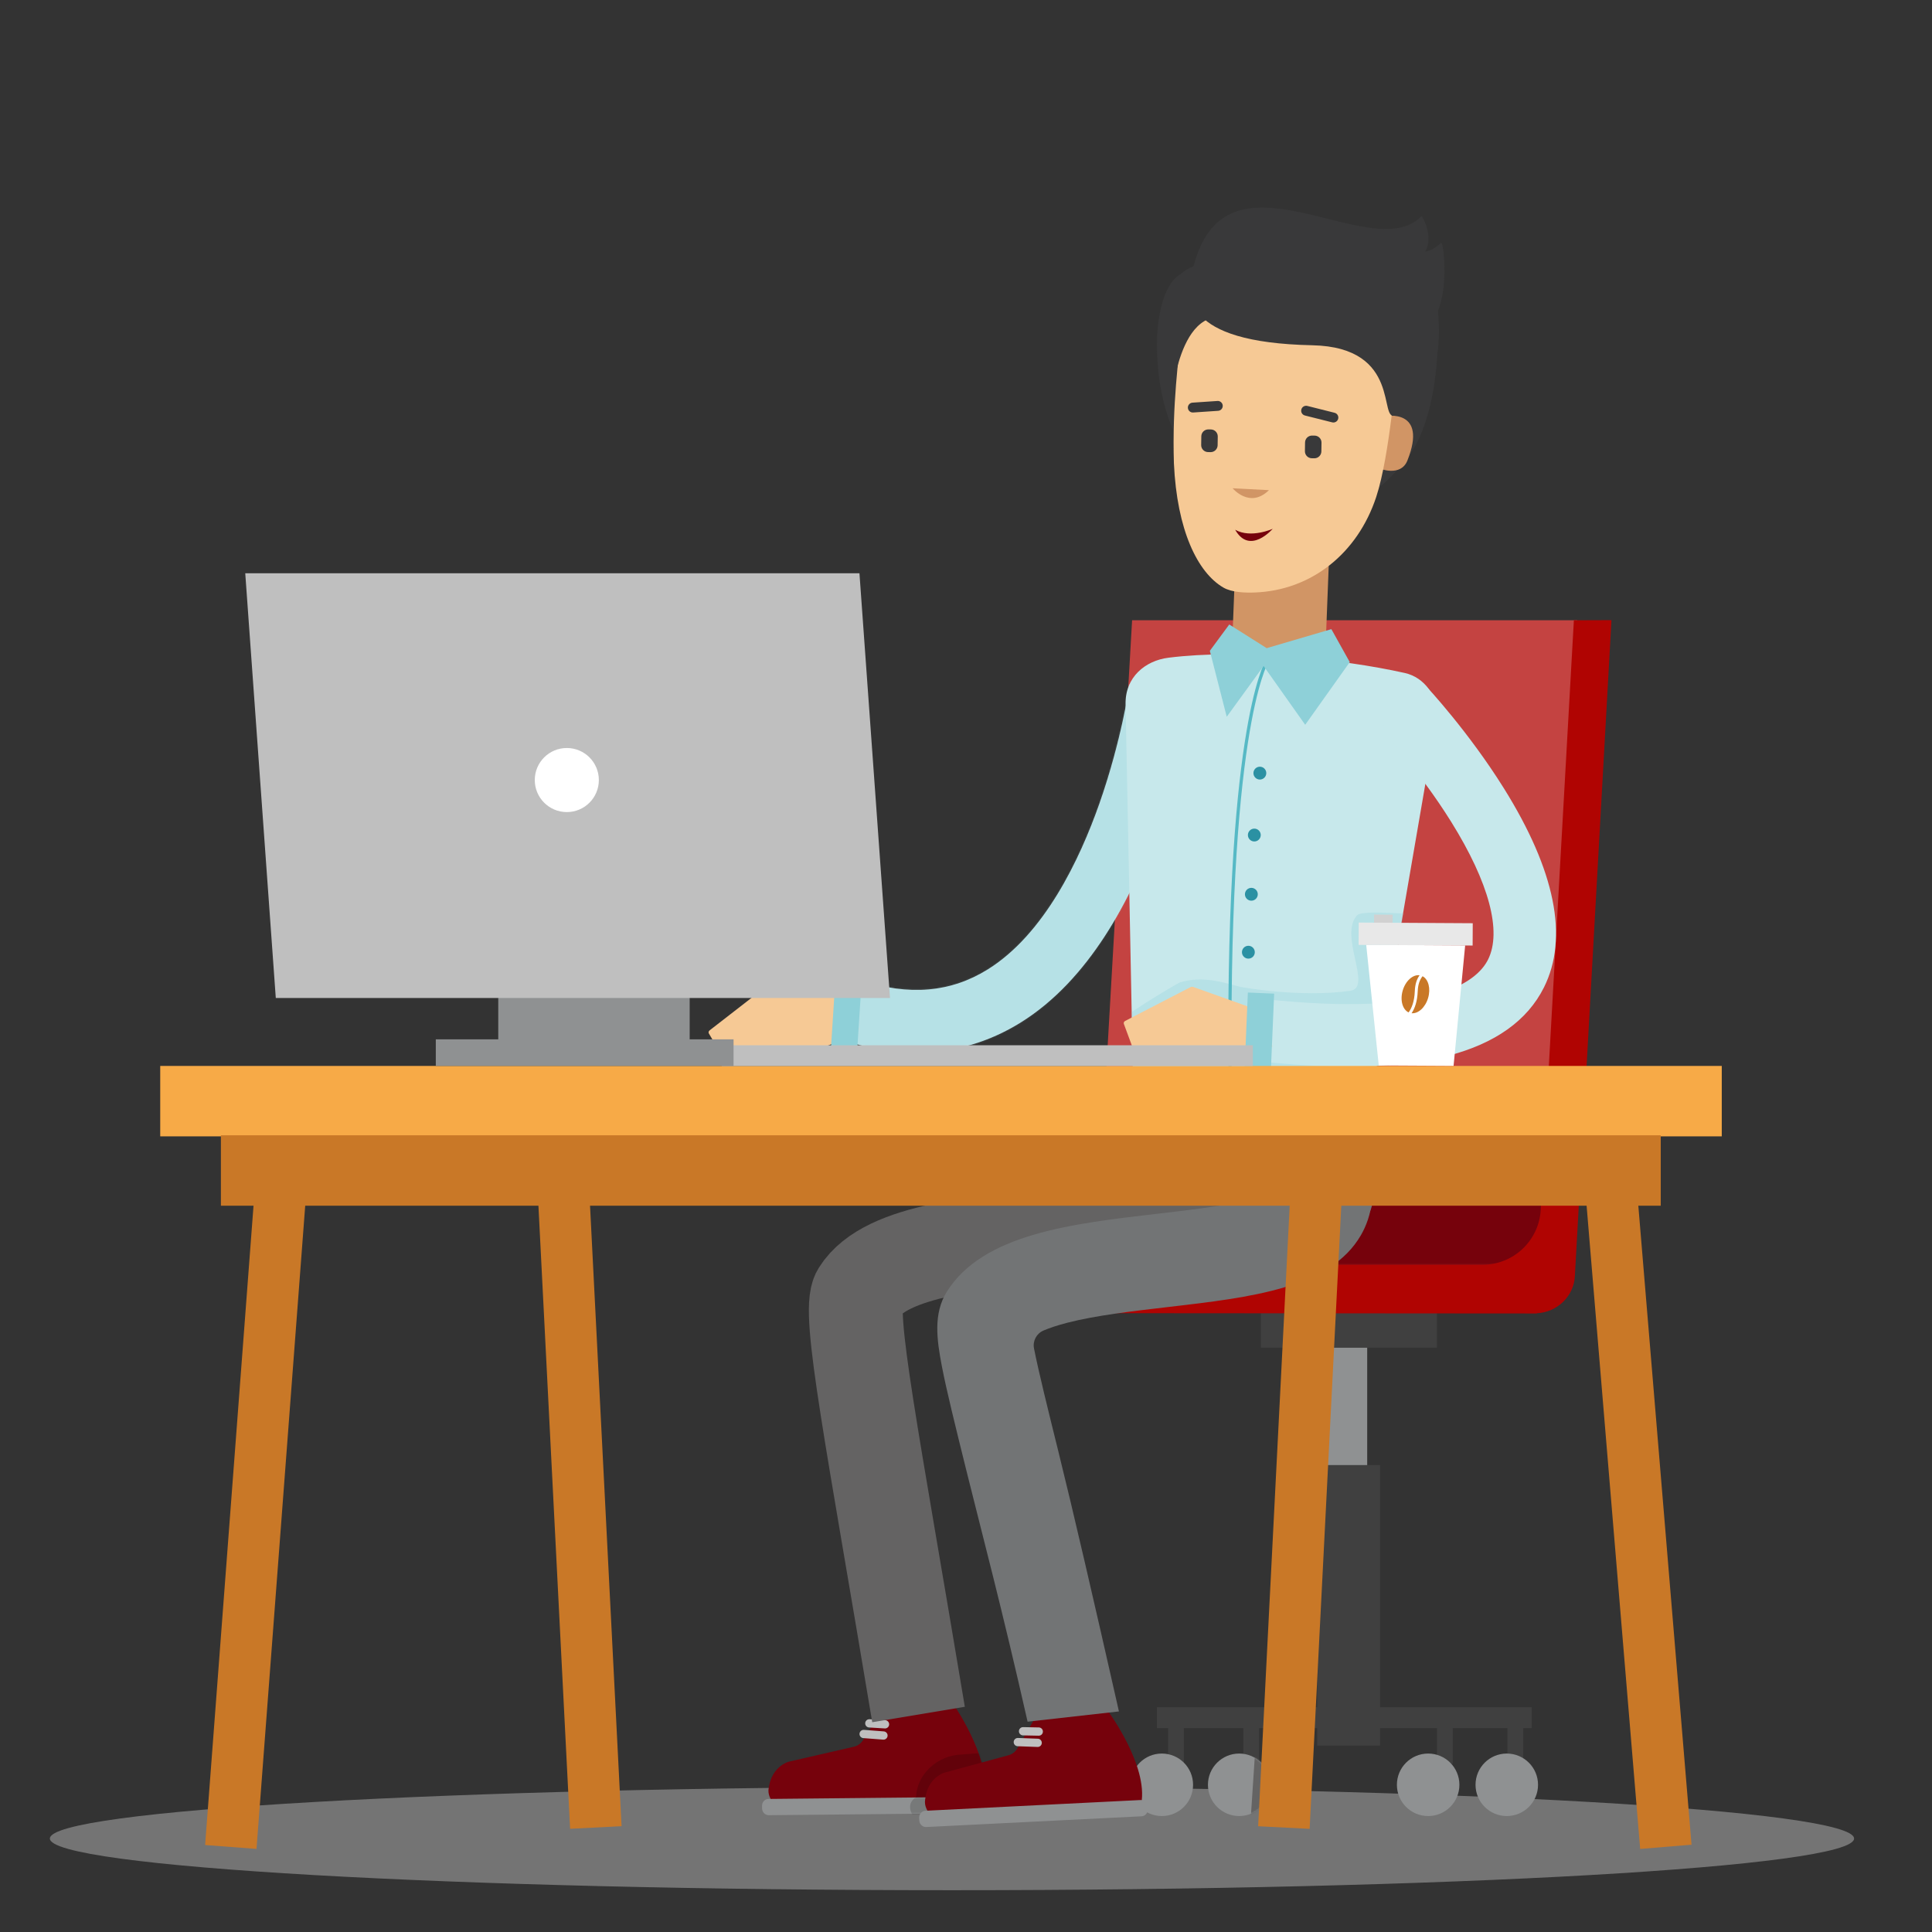 <svg width="1200" height="1200" viewBox="0 0 1200 1200" fill="none" xmlns="http://www.w3.org/2000/svg">
<rect x="0" y="0" width="1200" height="1200" fill="#333333" stroke="none"/>
<path opacity="0.41" d="M591.29 1174.04C900.741 1174.04 1151.6 1159.67 1151.6 1141.95C1151.6 1124.23 900.741 1109.86 591.29 1109.86C281.84 1109.86 30.98 1124.23 30.98 1141.95C30.98 1159.67 281.84 1174.04 591.29 1174.04Z" fill="#D1D1D1"/>
<path d="M849.189 810.32H823.939V1074.25H849.189V810.32Z" fill="#8F9192"/>
<path d="M857.15 909.971H818.14V1084.22H857.15V909.971Z" fill="#404040"/>
<path d="M951.39 1060.37H718.59V1073.37H951.39V1060.37Z" fill="#404040"/>
<path d="M735.32 1065.94H725.51V1095.5H735.32V1065.94Z" fill="#404040"/>
<path d="M782.039 1065.94H772.229V1095.5H782.039V1065.94Z" fill="#404040"/>
<path d="M902.35 1065.94H892.54V1095.5H902.35V1065.94Z" fill="#404040"/>
<path d="M946.12 1065.94H936.31V1095.5H946.12V1065.94Z" fill="#404040"/>
<path d="M721.63 1127.98C732.35 1127.98 741.04 1119.29 741.04 1108.57C741.04 1097.85 732.35 1089.16 721.63 1089.16C710.91 1089.16 702.22 1097.85 702.22 1108.57C702.22 1119.29 710.91 1127.98 721.63 1127.98Z" fill="#8F9192"/>
<path d="M887.05 1127.98C897.769 1127.98 906.46 1119.29 906.46 1108.57C906.46 1097.85 897.769 1089.16 887.05 1089.16C876.33 1089.16 867.64 1097.85 867.64 1108.57C867.64 1119.29 876.33 1127.98 887.05 1127.98Z" fill="#8F9192"/>
<path d="M935.89 1127.98C946.609 1127.98 955.299 1119.29 955.299 1108.57C955.299 1097.85 946.609 1089.16 935.89 1089.16C925.17 1089.16 916.479 1097.85 916.479 1108.57C916.479 1119.29 925.17 1127.98 935.89 1127.98Z" fill="#8F9192"/>
<path d="M769.68 1127.98C780.399 1127.98 789.09 1119.29 789.09 1108.57C789.09 1097.85 780.399 1089.16 769.68 1089.16C758.96 1089.16 750.27 1097.85 750.27 1108.57C750.27 1119.29 758.96 1127.98 769.68 1127.98Z" fill="#8F9192"/>
<mask id="mask0_2429_149" style="mask-type:luminance" maskUnits="userSpaceOnUse" x="750" y="1089" width="40" height="39">
<path d="M769.68 1127.98C780.399 1127.98 789.09 1119.29 789.09 1108.57C789.09 1097.85 780.399 1089.16 769.68 1089.16C758.96 1089.16 750.27 1097.85 750.27 1108.57C750.27 1119.29 758.96 1127.98 769.68 1127.98Z" fill="white"/>
</mask>
<g mask="url(#mask0_2429_149)">
<path d="M775.02 1157.25L780.87 1068.26L844.669 1116.23L775.02 1157.25Z" fill="#646363"/>
</g>
<path d="M892.5 810.92H783.17V837.1H892.5V810.92Z" fill="#404040"/>
<path d="M956.69 785.9H680.15L703.17 385.26H979.71L956.69 785.9Z" fill="#C44341"/>
<mask id="mask1_2429_149" style="mask-type:luminance" maskUnits="userSpaceOnUse" x="680" y="385" width="300" height="401">
<path d="M956.69 785.9H680.15L703.17 385.26H979.71L956.69 785.9Z" fill="white"/>
</mask>
<g mask="url(#mask1_2429_149)">
<path d="M959.48 735.67H580.11V811.04H959.48V735.67Z" fill="#76020C"/>
</g>
<path d="M1000.91 385.18L978.19 792.39C977.7 804.93 967.33 815.09 954.56 815.68V815.83L655.64 815.61V785.55H920.88C940.06 785.55 955.91 770.57 956.98 751.41L977.56 385.26L1000.91 385.18Z" fill="#B00402"/>
<path d="M569.4 653.67C554.35 653.67 538.68 651.03 522.45 645.74L534.46 608.86C564.67 618.7 590.58 616.47 613.67 602.03C648.61 580.19 670.55 534.1 682.81 499.27C696.69 459.84 701.59 425.41 701.64 425.07L740.06 430.4C739.2 436.58 718.16 582.39 634.3 634.88C614.3 647.4 592.59 653.67 569.4 653.67Z" fill="#C7E8EB"/>
<mask id="mask2_2429_149" style="mask-type:luminance" maskUnits="userSpaceOnUse" x="522" y="425" width="219" height="229">
<path d="M569.4 653.67C554.35 653.67 538.68 651.03 522.45 645.74L534.46 608.86C564.67 618.7 590.58 616.47 613.67 602.03C648.61 580.19 670.55 534.1 682.81 499.27C696.69 459.84 701.59 425.41 701.64 425.07L740.06 430.4C739.2 436.58 718.16 582.39 634.3 634.88C614.3 647.4 592.59 653.67 569.4 653.67Z" fill="white"/>
</mask>
<g mask="url(#mask2_2429_149)">
<path opacity="0.3" d="M691.29 404.401C691.29 404.401 578.31 573.871 424.61 642.181C403.84 651.411 738.59 657.941 738.59 657.941L734.28 413.261L691.3 404.391L691.29 404.401Z" fill="#8ED0D8"/>
</g>
<path d="M739.76 713.14C774.68 794.01 567.74 752.25 533.31 807.17C526.02 818.8 542.4 893.43 570.89 1064.42" stroke="#F6C995" stroke-width="40" stroke-miterlimit="10"/>
<path d="M819.27 728.04C854.19 808.91 647.25 767.15 612.82 822.07C605.53 833.7 609.56 877.15 666.56 1070.52" stroke="#F6C995" stroke-width="40" stroke-miterlimit="10"/>
<path d="M533.49 639.02L522.67 618.71L478.53 611.57C477.92 611.48 477.29 611.63 476.82 612L440.78 639.96C440.11 640.48 439.91 641.31 440.3 641.95L449.19 656.87L479.85 658.89C479.85 658.89 513.65 653.94 533.5 639.01" fill="#F6C995"/>
<path d="M831.13 704.59L716.06 689.51C704.26 688.93 703.939 677.67 703.599 663.83L699.12 437.53C698.7 420.59 711.39 410.3 725.81 408.51C770.57 402.93 832.65 409.07 872.53 418C884.64 420.71 893.509 432.24 892.229 446.79L852.2 679.09C850.9 693.9 843.75 705.22 831.13 704.6V704.59Z" fill="#C7E8EB"/>
<mask id="mask3_2429_149" style="mask-type:luminance" maskUnits="userSpaceOnUse" x="699" y="406" width="194" height="299">
<path d="M831.13 704.59L716.06 689.51C704.26 688.93 703.939 677.67 703.599 663.83L699.12 437.53C698.7 420.59 711.39 410.3 725.81 408.51C770.57 402.93 832.65 409.07 872.53 418C884.64 420.71 893.509 432.24 892.229 446.79L852.2 679.09C850.9 693.9 843.75 705.22 831.13 704.6V704.59Z" fill="white"/>
</mask>
<g mask="url(#mask3_2429_149)">
<path opacity="0.3" d="M732.64 610.28C732.64 610.28 641.62 660.6 652.97 686.44C677.82 743.04 898.86 660.54 898.86 660.54C898.86 660.54 893.99 544.02 882.64 566.69C881.36 569.24 846.6 564.42 842.85 568.58C831.4 581.28 852.77 613.41 838.64 615.41C807.01 619.88 770.45 612.98 770.45 612.98C760.4 610.4 747.17 605.76 732.64 610.27V610.28Z" fill="#8ED0D8"/>
</g>
<path d="M787 410.52C786.11 412.59 761.05 454.32 764.17 680.2" stroke="#56B9C5" stroke-width="1.99" stroke-miterlimit="10"/>
<path d="M826.172 328.779L768.186 326.531L765.068 406.951L823.054 409.199L826.172 328.779Z" fill="#D19565"/>
<path d="M739.49 282.3C796.89 361.84 852.6 309.91 871.89 287.49C886.2 270.86 893.81 239.88 893.07 200.85C891.9 139.83 748.34 109.58 744.13 168.8C709.1 161.17 712.7 260.39 739.51 282.27" fill="#39393A"/>
<path d="M860.42 258.46C860.42 258.46 887.09 253.47 874.17 286.02C870.04 296.43 856.8 291.01 856.8 291.01L860.42 258.46Z" fill="#D19565"/>
<path d="M867.46 227.86C867.46 227.86 863.34 282.78 854.8 308.65C843.21 343.78 814.44 366.72 779.32 368.01C773.69 368.22 765.17 368.05 759.83 364.93C743.78 355.55 731.03 329.26 729.14 287.85C727.97 251.59 732.19 221.32 733.94 204.66C735.7 188 752.25 154.28 794.55 156.35C836.85 158.41 875.37 171.57 867.45 227.87L867.46 227.86Z" fill="#F6C995"/>
<path d="M788.17 304.45L765.61 303.27C765.61 303.27 776.25 316.14 788.17 304.45Z" fill="#D19565"/>
<path d="M810.509 258.075L827.443 262.332C829.087 262.745 830.754 261.749 831.167 260.108C831.58 258.466 830.581 256.8 828.937 256.387L812.004 252.13C810.359 251.717 808.692 252.713 808.279 254.354C807.867 255.996 808.865 257.662 810.509 258.075Z" fill="#39393A"/>
<path d="M729.81 174.22C706.45 207.85 727.32 251.72 727.32 251.72C727.32 251.72 731.22 184.41 767.08 198.9C765.59 152.59 738.35 161.94 729.82 174.22H729.81Z" fill="#39393A"/>
<path d="M814.771 284.632L816.331 284.656C818.722 284.693 820.69 282.784 820.727 280.393L820.81 274.964C820.847 272.573 818.938 270.605 816.547 270.568L814.987 270.544C812.596 270.507 810.628 272.416 810.591 274.807L810.508 280.236C810.471 282.627 812.38 284.595 814.771 284.632Z" fill="#39393A"/>
<path d="M750.334 280.802L751.894 280.826C754.285 280.863 756.253 278.954 756.29 276.563L756.374 271.134C756.41 268.743 754.502 266.774 752.111 266.738L750.551 266.714C748.16 266.677 746.191 268.586 746.155 270.977L746.071 276.406C746.035 278.797 747.943 280.765 750.334 280.802Z" fill="#39393A"/>
<path d="M741.088 256.211L756.603 255.167C758.295 255.053 759.574 253.592 759.46 251.903C759.347 250.214 757.883 248.937 756.191 249.051L740.676 250.095C738.985 250.209 737.706 251.67 737.819 253.359C737.933 255.048 739.396 256.325 741.088 256.211Z" fill="#39393A"/>
<path d="M832.63 767.36L709.26 777.38L704.63 686.43L851.8 688.77L852.7 744.85C852.54 754.77 842.55 767.44 832.63 767.36Z" fill="#727475"/>
<path d="M854.25 691.66L702.11 690.13L702.23 675.82L854.37 677.36L854.25 691.66Z" fill="#76020C"/>
<path d="M778.65 693.1L747.87 692.76L748.03 676.11L778.81 676.44L778.65 693.1Z" stroke="#8F9192" stroke-width="4.32" stroke-miterlimit="10"/>
<path d="M548.43 1061.3L593.56 1060.61C593.56 1060.61 616.8 1095.02 611.54 1118.24L491.12 1125.4C484.59 1125.79 475.86 1117.87 477.49 1110.41L477.81 1108.69C478.94 1102.7 482.63 1097.52 487.93 1094.98C488.76 1094.58 489.55 1094.29 490.26 1094.13L530.49 1084.89C532.76 1084.37 534.76 1082.89 536.14 1080.72L548.43 1061.31V1061.3Z" fill="#76020C"/>
<mask id="mask4_2429_149" style="mask-type:luminance" maskUnits="userSpaceOnUse" x="477" y="1060" width="136" height="66">
<path d="M548.43 1061.3L593.56 1060.61C593.56 1060.61 616.8 1095.02 611.54 1118.24L491.12 1125.4C484.59 1125.79 475.86 1117.87 477.49 1110.41L477.81 1108.69C478.94 1102.7 482.63 1097.52 487.93 1094.98C488.76 1094.58 489.55 1094.29 490.26 1094.13L530.49 1084.89C532.76 1084.37 534.76 1082.89 536.14 1080.72L548.43 1061.31V1061.3Z" fill="white"/>
</mask>
<g mask="url(#mask4_2429_149)">
<path opacity="0.17" d="M569.34 1121.29L567.31 1143.38C569.92 1158.15 584.02 1168 598.79 1165.36L618.1 1161.91C633.01 1159.25 642.85 1144.89 639.96 1130.03L635.73 1108.27C633.09 1094.73 624.21 1087.66 610.45 1088.75L595.61 1089.89C579.65 1091.16 566.56 1105.53 569.35 1121.29H569.34Z" fill="black"/>
</g>
<path d="M611.41 1126.13L477.5 1127.46C475.25 1127.48 473.39 1125.59 473.35 1123.24L473.32 1121.65C473.28 1119.3 475.07 1117.37 477.32 1117.35L611.23 1116.02C613.48 1116 615.34 1117.89 615.38 1120.24L615.41 1121.83C615.45 1124.18 613.66 1126.11 611.41 1126.13Z" fill="#8F9192"/>
<mask id="mask5_2429_149" style="mask-type:luminance" maskUnits="userSpaceOnUse" x="473" y="1116" width="143" height="12">
<path d="M611.41 1126.13L477.5 1127.46C475.25 1127.48 473.39 1125.59 473.35 1123.24L473.32 1121.65C473.28 1119.3 475.07 1117.37 477.32 1117.35L611.23 1116.02C613.48 1116 615.34 1117.89 615.38 1120.24L615.41 1121.83C615.45 1124.18 613.66 1126.11 611.41 1126.13Z" fill="white"/>
</mask>
<g mask="url(#mask5_2429_149)">
<path opacity="0.17" d="M568.6 1116.55C568.6 1116.55 562.33 1120.08 566.98 1127.65C572.62 1136.85 592.16 1130.63 592.16 1130.63L589.18 1115.47L568.61 1116.55" fill="black"/>
</g>
<path d="M548.74 1077.96L536.42 1077.01" stroke="#BFBFBF" stroke-width="5.13" stroke-linecap="round" stroke-linejoin="round"/>
<path d="M549.7 1071L539.95 1070.41" stroke="#BFBFBF" stroke-width="5.13" stroke-linecap="round" stroke-linejoin="round"/>
<path d="M782.52 484.19C784.724 484.19 786.51 482.404 786.51 480.2C786.51 477.996 784.724 476.21 782.52 476.21C780.317 476.21 778.53 477.996 778.53 480.2C778.53 482.404 780.317 484.19 782.52 484.19Z" fill="#2B91A3"/>
<path d="M779.08 522.65C781.283 522.65 783.07 520.864 783.07 518.66C783.07 516.456 781.283 514.67 779.08 514.67C776.876 514.67 775.09 516.456 775.09 518.66C775.09 520.864 776.876 522.65 779.08 522.65Z" fill="#2B91A3"/>
<path d="M777.24 559.44C779.444 559.44 781.23 557.654 781.23 555.45C781.23 553.246 779.444 551.46 777.24 551.46C775.036 551.46 773.25 553.246 773.25 555.45C773.25 557.654 775.036 559.44 777.24 559.44Z" fill="#2B91A3"/>
<path d="M775.39 595.42C777.594 595.42 779.38 593.634 779.38 591.43C779.38 589.227 777.594 587.44 775.39 587.44C773.187 587.44 771.4 589.227 771.4 591.43C771.4 593.634 773.187 595.42 775.39 595.42Z" fill="#2B91A3"/>
<path d="M774.56 634.73C776.764 634.73 778.55 632.944 778.55 630.74C778.55 628.536 776.764 626.75 774.56 626.75C772.357 626.75 770.57 628.536 770.57 630.74C770.57 632.944 772.357 634.73 774.56 634.73Z" fill="#2B91A3"/>
<path d="M763.52 387.87L786.76 402.58L826.94 390.77L838.36 411.25L810.68 450.18L784.85 413.66L761.95 445.19L751.45 404.24L763.52 387.87Z" fill="#8ED0D8"/>
<path d="M837.66 662.48C820.64 662.48 801.82 661.36 781.05 659.11L785.21 620.54C889.88 631.84 917.25 610.02 924.25 596.01C932.96 578.57 924.87 548.24 901.45 510.6C881.51 478.55 857.59 452.83 857.35 452.58L885.67 426.07C886.74 427.21 912.1 454.43 934.06 489.58C966.02 540.75 974.4 582.38 958.97 613.31C948.71 633.87 928.68 648.14 899.42 655.74C882.13 660.23 861.69 662.47 837.66 662.47V662.48Z" fill="#C7E8EB"/>
<path d="M643.55 1065.87L688.62 1063.38C688.62 1063.38 713.21 1096.84 708.88 1120.25L588.84 1132.2C582.33 1132.85 573.3 1125.28 574.62 1117.77L574.88 1116.03C575.77 1110 579.25 1104.68 584.45 1101.93C585.26 1101.5 586.04 1101.18 586.74 1100.99L626.57 1090.16C628.81 1089.55 630.76 1087.99 632.05 1085.77L643.56 1065.88L643.55 1065.87Z" fill="#76020C"/>
<path d="M709.06 1128.13L575.31 1134.8C573.06 1134.91 571.13 1133.1 571 1130.75L570.91 1129.16C570.78 1126.81 572.49 1124.81 574.74 1124.7L708.49 1118.03C710.74 1117.92 712.67 1119.73 712.8 1122.08L712.89 1123.67C713.02 1126.02 711.31 1128.02 709.06 1128.13Z" fill="#8F9192"/>
<path d="M644.521 1082.5L632.181 1082.05" stroke="#BFBFBF" stroke-width="5.13" stroke-linecap="round" stroke-linejoin="round"/>
<path d="M645.2 1075.51L635.44 1075.31" stroke="#BFBFBF" stroke-width="5.13" stroke-linecap="round" stroke-linejoin="round"/>
<path d="M739.76 708.84C774.68 789.71 567.74 747.95 533.31 802.87C526.02 814.5 542.03 893.93 570.52 1064.91" stroke="#646363" stroke-width="58.3" stroke-miterlimit="10"/>
<path d="M790.51 328.45C790.51 328.45 776.26 345.02 767.19 329.05C777.11 334.59 790.51 328.45 790.51 328.45Z" fill="#76020C"/>
<path d="M790.24 650L783.28 628.06L741.17 613.03C740.59 612.83 739.94 612.87 739.41 613.15L698.89 634.1C698.13 634.49 697.79 635.26 698.05 635.97L704.08 652.26L733.86 659.81" fill="#F6C995"/>
<path d="M789.42 663.478L791.401 617.17L775.076 616.471L773.095 662.779L789.42 663.478Z" fill="#8ED0D8"/>
<path d="M532.472 651.476L535.447 605.222L519.141 604.173L516.166 650.427L532.472 651.476Z" fill="#8ED0D8"/>
<path d="M893.15 192.87C892.76 194.44 900.94 243.53 866.65 257.92C855.98 262.4 871.17 215.63 815.1 214.45C733.3 212.72 737.38 182.92 740.59 168.53C759.49 83.76 851.14 166.5 882.77 134.4C883.4 133.76 890.8 147.23 885.17 156.22C889.99 155.85 893.85 151.66 895.16 150.84C896.52 149.99 899.82 177.35 893.13 192.88L893.15 192.87Z" fill="#39393A"/>
<path d="M638.26 1069.39C622.37 999.13 609.93 952.44 600.65 915.04C592.99 884.14 587.93 863.73 585.04 848.75C581.81 832 579.61 815.85 588.12 802.27C610.58 766.44 665.53 760.07 718.66 753.91C738.46 751.61 757.16 749.44 772.36 746.01C785.41 743.06 791.29 740.14 793.7 738.59C793.47 737.78 793.1 736.69 792.5 735.29L846.03 712.17C857 737.58 851.69 756.1 845.3 767.17C826.26 800.13 777.26 805.81 725.38 811.83C703.4 814.38 680.67 817.02 662.96 821.57C656.59 823.21 651.77 824.87 648.15 826.41C643.8 828.26 641.33 832.89 642.24 837.53C645.03 851.73 650.83 875.12 657.24 901C666.57 938.64 678.97 992.15 694.99 1063L638.25 1069.37L638.26 1069.39Z" fill="#727475"/>
<path d="M1069.42 662.069H99.519V705.809H1069.42V662.069Z" fill="#F7AA47"/>
<path d="M1031.52 705.149H137.21V748.889H1031.52V705.149Z" fill="#C97827"/>
<path d="M428.369 604.46H309.479V652.9H428.369V604.46Z" fill="#8F9192"/>
<path d="M190.203 740.561L158.284 738.145L127.404 1145.98L159.323 1148.39L190.203 740.561Z" fill="#C97827"/>
<path d="M1016.7 738.179L984.799 740.835L1018.74 1148.42L1050.64 1145.77L1016.7 738.179Z" fill="#C97827"/>
<path d="M365.309 725.806L333.34 727.431L354.104 1135.9L386.072 1134.28L365.309 725.806Z" fill="#C97827"/>
<path d="M781.465 1134.31L813.434 1135.93L834.197 727.461L802.229 725.836L781.465 1134.31Z" fill="#C97827"/>
<path d="M552.789 619.88H171.299L152.329 356.06H533.819L552.789 619.88Z" fill="#BFBFBF"/>
<path d="M352.059 504.4C363.05 504.4 371.959 495.49 371.959 484.5C371.959 473.509 363.05 464.6 352.059 464.6C341.069 464.6 332.159 473.509 332.159 484.5C332.159 495.49 341.069 504.4 352.059 504.4Z" fill="white"/>
<path d="M864.983 568.143L853.463 568.076L853.417 576.046L864.937 576.112L864.983 568.143Z" fill="#D1D1D1"/>
<path d="M902.839 662.031L856.369 661.771L848.579 586.851L910.039 587.201L902.839 662.031Z" fill="white"/>
<path d="M914.753 573.429L843.944 573.021L843.865 586.881L914.673 587.289L914.753 573.429Z" fill="#E8E8E8"/>
<path d="M876.769 629.33C880.859 629.73 885.279 625.76 887.019 619.86C888.759 613.98 887.209 608.25 883.579 606.35C881.749 608.58 880.729 611.67 880.579 615.6C880.329 622.15 878.679 626.48 876.769 629.33Z" fill="#C97827"/>
<path d="M881.729 605.75C877.579 605.18 873.029 609.2 871.259 615.21C869.489 621.21 871.129 627.05 874.909 628.83C876.789 626.27 878.519 622.13 878.769 615.53C878.919 611.5 879.919 608.23 881.729 605.75Z" fill="#C97827"/>
<path d="M778.17 649.229H448.26V662.12H778.17V649.229Z" fill="#BFBFBF"/>
<path d="M455.629 645.55H270.689V662.05H455.629V645.55Z" fill="#8F9192"/>
</svg>
